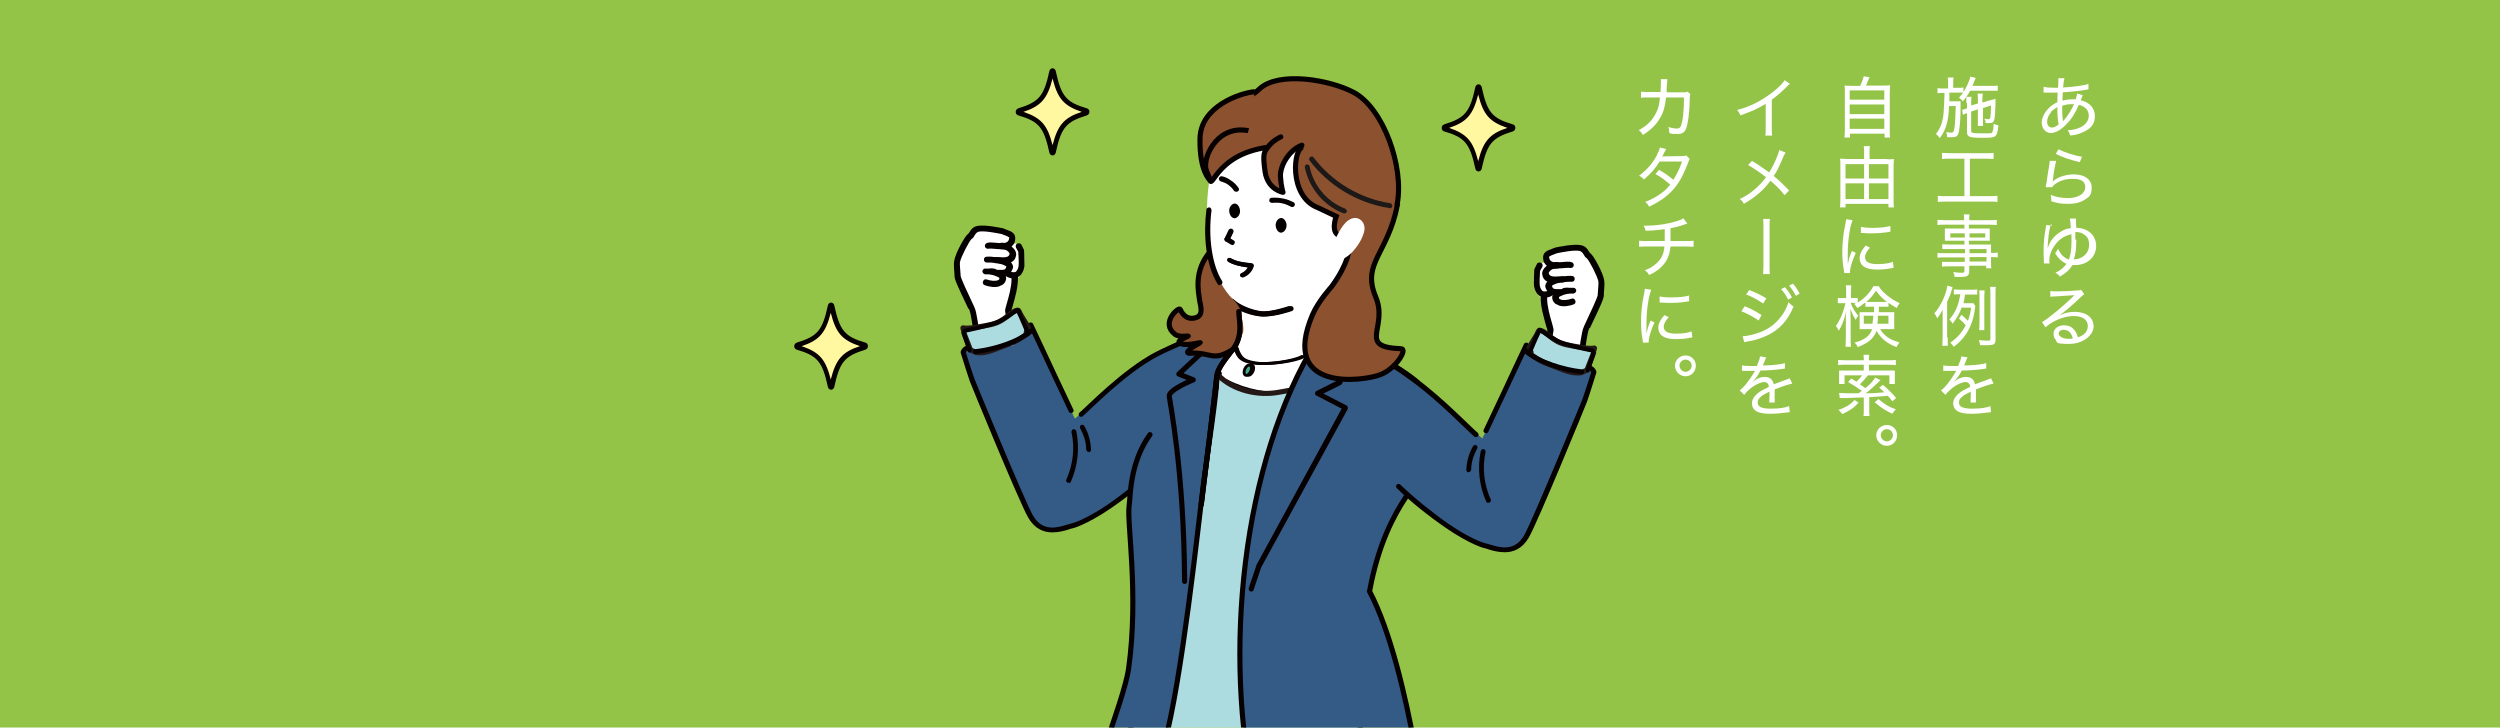 <?xml version="1.0" encoding="UTF-8"?>
<svg xmlns="http://www.w3.org/2000/svg" xmlns:xlink="http://www.w3.org/1999/xlink" id="_レイヤー_1" data-name="レイヤー_1" version="1.1" viewBox="0 0 780 227">
  <defs>
    <style>
      .st0 {
        fill: #a39c97;
      }

      .st0, .st1, .st2, .st3, .st4, .st5, .st6, .st7, .st8, .st9, .st10, .st11 {
        stroke-linecap: round;
      }

      .st0, .st1, .st2, .st3, .st4, .st6, .st7, .st8, .st12, .st13, .st14, .st9, .st10, .st11 {
        stroke: #060001;
      }

      .st0, .st1, .st2, .st3, .st4, .st6, .st7, .st8, .st9, .st10, .st11 {
        stroke-linejoin: round;
      }

      .st0, .st5, .st8, .st13, .st10 {
        stroke-width: 1.6px;
      }

      .st1 {
        stroke-width: 1.5px;
      }

      .st1, .st15, .st13, .st10 {
        fill: #345a86;
      }

      .st16 {
        fill: #040000;
      }

      .st2 {
        stroke-width: 1.6px;
      }

      .st2, .st17, .st6, .st7, .st8, .st12, .st9, .st11 {
        fill: none;
      }

      .st18 {
        fill: #fff;
      }

      .st3, .st19, .st14 {
        fill: #8c522f;
      }

      .st3, .st12, .st14 {
        stroke-width: 1.6px;
      }

      .st20 {
        fill: #94c447;
      }

      .st4 {
        fill: #43a990;
      }

      .st4, .st7 {
        stroke-width: .9px;
      }

      .st5 {
        fill: #addce0;
        stroke: #231815;
      }

      .st5, .st12, .st13, .st14 {
        stroke-miterlimit: 10;
      }

      .st6 {
        stroke-width: 1.5px;
      }

      .st21 {
        fill: #1d1918;
      }

      .st22 {
        fill: #fff8a0;
      }

      .st23 {
        fill: #060001;
      }

      .st9 {
        stroke-width: 1.5px;
      }

      .st24 {
        clip-path: url(#clippath);
      }

      .st11 {
        stroke-width: 1.3px;
      }
    </style>
    <clipPath id="clippath">
      <rect class="st20" width="780" height="227"></rect>
    </clipPath>
  </defs>
  <g>
    <rect class="st20" width="780" height="227"></rect>
    <g class="st24">
      <g>
        <path class="st18" d="M410.2,110.6c-.4-2.4.9-12.5,1.1-15.7h0c5.7-5.5,15.3-17.2,15.7-30.2.3-20.9-6.3-26.3-20.5-31.3-9.7-2.4-18.5,2.9-22.8,7.3-7.2,7.6-7.1,24.1-7.1,24.1.4,13.4.6,23.7,10.6,31.4l.3,8-12.1,14.1s1.8,7.3,3.5,9.3c1.7,2,9.3,5.8,15.4,6.1,6,.3,20.4-14.2,19.7-16.3-.6-2.1-3.5-4.5-3.9-6.8Z"></path>
        <path class="st23" d="M367.3,131.1c0,0-.2,0-.3,0-.4-.2-.6-.7-.4-1.1.2-.4,4.3-9.6,7.4-12.1,5.3-4,8.2-7.1,10-10.7.2-.4.7-.6,1.1-.4.4.2.6.7.4,1.1-1.9,3.9-4.9,7.1-10.4,11.3-2.3,1.8-5.7,8.9-6.9,11.5-.1.3-.5.5-.8.5Z"></path>
        <path class="st17" d="M410.2,109.3c-.4,0-.7-.4-.7-.8l.4-13.4c0-.2.1-.4.3-.6l3.3-2.7c.3-.3.8-.2,1.1.1.3.3.2.8-.1,1.1l-3,2.4-.4,13c0,.4-.4.8-.8.8,0,0,0,0,0,0Z"></path>
        <path class="st23" d="M396.1,123.8c-4.9-.4-9.7-1.7-14-4-.4-.2-.5-.7-.3-1.1.2-.4.7-.5,1.1-.3,6,3.1,12.9,4.4,19.6,3.8.4,0,.8.3.9.7,0,.4-.3.8-.7.9-2.1.2-4.3.2-6.5,0Z"></path>
        <line class="st0" x1="380.1" y1="121.3" x2="380.4" y2="116.5"></line>
        <path class="st0" d="M379,114.9"></path>
        <path class="st7" d="M385.6,107.8c1.3,3.1,1.4,4.6,5.8,5.4,4.4.8,13.3-.6,15.5-2"></path>
        <ellipse class="st4" cx="389.9" cy="115.4" rx="1.7" ry="1" transform="translate(124.9 423.8) rotate(-65.8)"></ellipse>
        <path class="st8" d="M384.4,94c1.7,1.7,5.7,3.5,9.2,3.9,3.5.4,9.2-1.6,9.2-1.6"></path>
        <g>
          <g>
            <g>
              <path class="st15" d="M384,109.8c.6,1.4-4.2,4.6-4.2,6.7s4.7,2.3,4.2,3.5c-1.2,2.6-2.6,3.1-4.6,5.2-11,11.8-19.9,23.6-33.1,32.7-2.8,1.9-8.7,5.5-12,6.2s-9.3-2.5-11.6-4.9c-2.7-2.8-2.7-7.4-1.1-10.9,1.6-3.5,7.2-12,10.1-14.5,12.4-10.4,18.9-18.8,32.1-25.4,4.4-2.2,19.8-10.2,23.2-6.6,1.1,1.2-3.4,6.9-2.9,7.9Z"></path>
              <path class="st15" d="M335.5,130.9l-13.8-29.1c-1.3-.6-3.3-.8-7.8,2-4.1,2.6-12.3,3.7-13.3,6.4,0,0,2.7,8.4,2.7,8.4,0,0,1.7,5.9,2.1,6.9.4,1,5.3,10.5,6.9,15.4,1.9,5.8,5.2,13.8,8.5,18.9,5.1,8,9.1,4.6,12.6,4.2,1.9-.2,4.6-2.1,7-4,2-1.6,3.6-4.3,5.1-7.3l-10-21.9Z"></path>
              <g>
                <path class="st16" d="M315,98.9c-1.7.3-3,.7-4.3,1-2,.6-4.6,1.4-6.4,2.7,1.7.8,3.1,1.4,5,1.1,1.6-.3,3.3-1,5.2-2.4.2-.2.4-.3.7-.5,1-.7,1.9-1.3,2.6-2.1-1.2,0-2.4,0-2.7.1ZM303.6,103.4h0s0,0,0,0Z"></path>
                <g>
                  <path class="st18" d="M313.6,76.5l2.4-.5c1.2-.2,2.4.4,2.9,1.5h0c1.8,4.1.3,8.8-3.4,11.2l-1.9,1.2v-13.3Z"></path>
                  <path class="st18" d="M303.7,98.4c-2.8-2.8-5.4-12.6-5.1-13.4,0,0,0-2.4.2-3.2.3-1.7,3.1-7.2,3.9-7.8.9-.6,1-2,2.6-2.4,2.1-.5,7.1-.2,7.1-.2,1.6.4,2.5.1,3.5,2,.1.3.3,1.1-.1,1.3l.3,9.5.5,2.9c0,3.2-1.2,6.6-2.1,10l1.7,10.6-10.7,1.8s-.6-9.8-1.7-11Z"></path>
                  <path class="st16" d="M312.3,89c0,0,.1,0,.2,0,.7-.3,1.1-.9,1.3-1.5.2-.6.1-1.1,0-1.5.8-.2,1.7-.8,2.2-2.3.2-.5,0-1-.3-1.5,0-.1-.2-.2-.3-.3.8-.4,1.4-1,1.6-2.2.2-.9-.3-1.9-1.4-2.8.6-.5,1-1.1,1.1-1.9.4-2.2-1.1-2.8-2.8-3.4l-.5-.2c-.5-.2-1,0-1.2.5-.2.5,0,1,.5,1.2l.5.2c1.8.7,1.8.7,1.6,1.3-.1.7-.7,1.1-1.4,1.2-.6-.1-1.2-.1-1.7.1-.4.2-.6.6-.5,1,0,.4.4.7.8.8.4,0,.8,0,1.2,0,.3.1.6.3,1,.5.7.5.8.9.8,1-.2,1.1-1.3,1.2-3.6,1,0,0-.1,0-.2,0-.3,0-.5,0-.7,0-.5,0-.9.4-.9.9,0,.5.4.9.9,1,.2,0,.4,0,.7,0,1.1.2,2.5.7,2.8,1.1-.3,1-.7,1-1.7,1h-.2c-.4,0-.7,0-1,0-.5-.2-1.1-.3-1.6-.4h-.2s0,0,0,0c-.5-.1-1,.2-1.1.7-.1.5.2,1,.7,1.1h0c.2,0,.5.1.7.2.3,0,.7.2,1,.3.5.2,1,.4,1.2.6,0,0,0,.1,0,.3,0,.1-.1.3-.4.4-.8.4-2.4.2-3.5-.2-.5-.2-1,0-1.2.6-.2.5,0,1,.6,1.2,1.1.4,3.3.9,4.8.2Z"></path>
                  <path class="st16" d="M317.5,86.5c1.3-.6,1.9-2.1,2.1-3.3.1-1,0-4.2-.1-5.1,0-.1,0-.2-.1-.3l-.7-1.4c-.2-.5-.8-.6-1.3-.4-.5.2-.6.8-.4,1.3l.7,1.2c.1,1.1.2,3.8.1,4.5-.1.8-.6,1.8-1.1,1.9-.6.1-1.2,0-1.8-.3-.4-.3-1-.1-1.3.3-.3.4-.1,1,.3,1.3.9.6,2.1.8,3.2.6.2,0,.3,0,.4-.1Z"></path>
                </g>
                <path class="st16" d="M313.6,96.7c0,.1,0,.3,0,.4l1.2,7.4c.6-.2,1.2-.3,1.8-.5l-1.1-7c.1-.4.3-.9.4-1.3.8-2.9,1.7-5.9,1.7-8.7,0,0,0-.1,0-.2v-.7c-.2-.5-.7-.8-1.2-.8-.5,0-.8.6-.8,1.1v.6c0,2.5-.8,5.4-1.6,8.1-.1.5-.3,1-.4,1.6Z"></path>
                <path class="st16" d="M302.3,96.4l.2.5c.4.8,1.1,5.5,1.6,9.7.6-.1,1.2-.3,1.8-.4-.5-3.6-1.2-9-1.8-10.1l-.2-.5c-2.2-4.7-4.1-8.7-4.2-9.6,0,0,0-.2,0-.3-.1-1.5-.3-3.4-.2-3.9.3-1.6,2.9-6.6,3.6-7.2.5-.3.8-.8,1-1.2.4-.6.6-.9,1.2-1.1,1.6-.4,5.6.4,7.1.7.5.1,1-.2,1.1-.7.1-.5-.2-1-.7-1.1-.6-.1-5.6-1.2-7.9-.7-1.4.3-2,1.2-2.4,1.9-.2.3-.3.5-.5.6-.9.6-3.9,5.9-4.3,8.4-.2.8,0,3.3.1,4.3-.2,1.2.9,3.4,4.3,10.6Z"></path>
                <path class="st16" d="M299.8,86.1s0,0,0,0c0,0,0,0,0,0Z"></path>
                <path class="st16" d="M303.2,106.5h0Z"></path>
                <path class="st16" d="M314.5,77.8c.3-.1.5-.4.6-.8,0-.5-.4-.9-.9-1-.9,0-1.9-.1-2.8-.2-1.5-.1-2.6-.3-3.4,0-.5.1-.8.6-.7,1.1.1.5.6.8,1.1.7.4-.1,1.6,0,2.7.1.9,0,1.9.2,2.9.2.1,0,.3,0,.4,0Z"></path>
                <path class="st16" d="M312.6,82.2c.3-.1.5-.4.6-.7,0-.5-.3-1-.8-1-.5,0-.9-.1-1.4-.2-1.2-.2-2.3-.3-3.2-.2-.5,0-.9.5-.8,1,0,.5.5.9,1,.8.6,0,1.7,0,2.7.2.5,0,1,.1,1.5.2.2,0,.3,0,.5,0Z"></path>
                <path class="st16" d="M310.5,85.6c.3-.1.5-.4.6-.8,0-.5-.4-.9-.9-1h-2.7c-.5-.1-.9.3-1,.8,0,.5.4.9.9,1h2.7c.1.1.3,0,.4,0Z"></path>
              </g>
              <path class="st23" d="M300.5,110.5c0,0-.2,0-.3,0-.4-.2-.6-.6-.4-1,.3-.8,1-1.4,1.8-1.7.4-.1.8.1,1,.5.1.4-.1.8-.5,1-.4.1-.7.4-.8.7-.1.3-.4.5-.7.5Z"></path>
              <path class="st23" d="M334.2,128.9c-.3,0-.6-.2-.7-.4-1.9-4-3.9-8.2-5.8-12.3-2-4.4-4.2-8.9-6.2-13.2-.9,1.4-2.2,2.7-4.9,4.1-3.1,1.5-6.7,2.6-10.6,3.2-.4,0-.8-.2-.9-.6,0-.4.2-.8.6-.9,3.8-.6,7.2-1.6,10.2-3.1,3.4-1.7,4.2-3.2,5-4.7.1-.3.4-.4.7-.4.3,0,.6.2.7.4,2.2,4.7,4.6,9.7,6.8,14.5,1.9,4.1,3.9,8.3,5.8,12.3.2.4,0,.8-.4,1-.1,0-.2,0-.3,0Z"></path>
              <path class="st23" d="M328.3,166.1c-2.6,0-5.4-1-7.5-4.6-3-5.3-17.6-40.9-18.2-42.5,0,0-1.4-4.1-2.8-8.7-.1-.4.1-.8.5-1,.4-.1.8.1,1,.5,1.4,4.6,2.8,8.6,2.8,8.6.1.3,15.2,37,18.1,42.3,3,5.4,7.8,3.9,10.7,3,.4-.1.8-.2,1.1-.3,3.2-.7,8.9-4.1,11.8-6.1,5.3-3.7,11.2-8.5,15.1-12.3.3-.3.8-.3,1.1,0,.3.3.3.8,0,1.1-3.9,3.9-9.9,8.7-15.3,12.4-2.1,1.5-8.5,5.5-12.3,6.4-.3,0-.6.2-1,.3-1.2.4-3.1.9-5,.9Z"></path>
            </g>
            <g>
              <path class="st5" d="M302.8,109.2l-2.1-5.4c.1-.8-.6-1.7-.1-1.5,1.1.4,5.4-.4,8.4-1,2.8-.6,4-1.6,6.3-3.4.9-.7,2.4-1.7,2.7-.7.5,1.4,2.6,4.2,2.9,5.1.2.7-1.1.8-.6,2-3.6,2.5-4.4,2.6-8.1,4-2.9,1.2-5.2,2-7.6,1.7l-1.7-.8Z"></path>
              <path class="st11" d="M320.4,103.2l-2.8-6.5-1.4.8s-3,2.4-6,3.4-8.6,2.2-8.8,2.2c-.8,0-.6,1.3-.4,1.8s1.5,4.4,1.5,4.4"></path>
            </g>
            <path class="st9" d="M321.8,103.2c-3.9,3.5-11.9,5.9-17.5,6.5"></path>
          </g>
          <path class="st6" d="M337.3,129.3c2.3-1.9,13.3-13.4,23.6-18.8,4.7-2.4,14.4-6.5,15.7-6.6"></path>
        </g>
        <path class="st23" d="M333.4,150.6c-.1,0-.2,0-.3,0-.4-.2-.6-.6-.4-1,2.1-4.6,2.7-9.9,1.6-14.8,0-.4.2-.8.6-.9.4,0,.8.2.9.6,1.1,5.3.5,10.9-1.7,15.8-.1.3-.4.4-.7.4Z"></path>
        <path class="st23" d="M339.7,141c-.4,0-.7-.3-.8-.7,0-2.4-.8-4.7-1.9-6.7-.2-.4,0-.8.3-1,.4-.2.8,0,1,.3,1.3,2.2,2,4.8,2.1,7.4,0,.4-.3.8-.7.8,0,0,0,0,0,0Z"></path>
        <g>
          <path class="st23" d="M389.7,431.1l-3.9,1.6c.3,1.1-1.6,9.4-3.8,12.5-4.3,6.1-16.1,9-14.8,3-5,8.6-10.4,15.4-4.4,18.7,11.9,4.3,23.1-8.5,24.7-18.5l5.9-15.6-3.8-1.7Z"></path>
          <path class="st18" d="M382,445.1c2.2-3.1,4.1-11.4,3.8-12.5l-12.6.4c-.7,5.4-3.3,10.5-6,15.1-1.3,5.9,10.5,3.1,14.8-3Z"></path>
          <path class="st23" d="M371.3,454.7s0,0,0,0c-2.8-.2-4.5-1.6-4.7-3.8-.1-1,.1-2,.7-2.9.9-1.6,1.7-3,2.4-4.4.2-.4.7-.5,1.1-.3.4.2.5.7.3,1.1-.7,1.4-1.5,2.8-2.4,4.4-.3.5-.6,1.2-.5,2,.1,1.4,1.2,2.2,3.2,2.3.4,0,.8.4.7.9,0,.4-.4.7-.8.7Z"></path>
        </g>
        <path class="st23" d="M394.7,458.5c.1,5.8-.9,27.7,8.8,28.8,16.2,1.6,12.4-34.4,8.8-43.7-2-4.5-1.4-3.4-6.7-2.5-5.4.8-7.2,1.5-8.6,5.7-1.4,4.2-2.3,11.7-2.3,11.7Z"></path>
        <path class="st18" d="M397.1,449.9c-1.2,2.3-1.6,14,.5,16.2,3.9,4,11.8,2.3,14.5-4.9,1.5-4,.4-8.8-2-13.8-2.4-5-11.9.2-13.1,2.5Z"></path>
        <path class="st1" d="M438.1,261.1c-.7,5.5-9.1,29.2-9.1,29.2,0,0-6.2,52.1-6.2,57.1s-5.9,89.3-7,97c-1.1,7.8-3.5,14.6-10.7,16.3-7.2,1.7-12.4-2.9-13.9-6.4-1.3-3-2.6-15-2.6-15-1.2,1.2-2.8,2.5-5,3.6-6.9,3.2-16.2.7-17.9,0-1.2-46.2-6.8-86-10.2-111.6-3.3-25.5-10.6-78.1-5-83.1,5.5-5,54.3-12.4,59.3-11.3,5,1.1,29.9,11.6,28.3,24.4Z"></path>
        <path class="st5" d="M379.7,116.7c5.1,5.4,13.2,6.8,19.2,5.7s19.2-3.4,19.2-3.4l2.3,18.6c2,124.1,9.9,109.8,9.9,112,0,1-8,4.6-9.2,5.2-3.6,1.8-7.4,3.5-11.2,4.8-7.3,2.6-15,4.2-22.7,4.4-14.4.4-28.5-4.4-39.2-14l18.9-90.8,7.4-33.4,5.4-9.1Z"></path>
        <path class="st13" d="M444.7,143.9c-1.7-4.4.7-22.1-2.9-25-8.7-7.2-25.3-14.1-25.3-14.1l-3.6-6-2.6-.3.6,7.7c-23.7,38.2-29.3,98.7-19.4,142.3,2.5,11,5.9,19.7,13.5,22.6,26.8,5.7,39.6-5.9,41-7.1,0,0-5.7-54.7-18.7-79.5,5.4-29.4,19.3-36,17.5-40.5Z"></path>
        <path class="st0" d="M338.1,144.5"></path>
        <g>
          <g>
            <g>
              <g>
                <path class="st15" d="M462.3,137.2l13.8-29.1c1.3-.6,3.3-.8,7.8,2,4.1,2.6,12.3,3.7,13.3,6.4,0,0-2.7,8.4-2.7,8.4,0,0-1.7,5.9-2.1,6.9-.4,1-5.3,10.5-6.9,15.4-1.9,5.8-5.2,13.8-8.5,18.9-5.1,8-9.1,4.6-12.6,4.2-1.9-.2-4.6-2.1-7-4-2-1.6-3.6-4.3-5.1-7.3l10-21.9Z"></path>
                <path class="st15" d="M421.6,123.2c-1.1,2.6-6.8,3.7-6.8,3.7,0,0,5.6,6.5,7.5,8.6,11,11.8,16,19.4,29.3,28.6,2.8,1.9,8.7,5.5,12,6.2s9.3-2.5,11.6-4.9c2.7-2.8,2.7-7.4,1.1-10.9-1.6-3.5-7.2-12-10.1-14.5-12.4-10.4-18.9-18.8-32.1-25.4-4.4-2.2-6.8-.6-10.5-2.7-.3-.1-1.8-1.2-5-2.4-.4,3,3.3,13,3,13.7Z"></path>
                <g>
                  <path class="st16" d="M480.1,105c.7.8,1.7,1.4,2.6,2.1.2.2.4.3.7.5,1.9,1.3,3.6,2.1,5.2,2.4,1.8.3,3.2-.2,5-1.1-1.9-1.4-4.5-2.1-6.4-2.7-1.3-.4-2.6-.7-4.3-1-.2,0-1.5-.1-2.7-.1ZM494.2,109.6h0s0,0,0,0Z"></path>
                  <g>
                    <path class="st18" d="M484.6,82.5l-2.4-.5c-1.2-.2-2.4.4-2.9,1.5h0c-1.8,4.1-.3,8.8,3.4,11.2l1.9,1.2v-13.3Z"></path>
                    <path class="st18" d="M494.5,104.4c2.8-2.8,5.4-12.6,5.1-13.4,0,0,0-2.4-.2-3.2-.3-1.7-3.1-7.2-3.9-7.8-.9-.6-1-2-2.6-2.4-2.1-.5-7.1-.2-7.1-.2-1.6.4-2.5.1-3.5,2-.1.3-.3,1.1.1,1.3l-.3,9.5-.5,2.9c0,3.2,1.2,6.6,2.1,10l-1.7,10.6,10.7,1.8s.6-9.8,1.7-11Z"></path>
                    <path class="st16" d="M485.9,95c0,0-.1,0-.2,0-.7-.3-1.1-.9-1.3-1.5-.2-.6-.1-1.1,0-1.5-.8-.2-1.7-.8-2.2-2.3-.2-.5,0-1,.3-1.5,0-.1.2-.2.3-.3-.8-.4-1.4-1-1.6-2.2-.2-.9.3-1.9,1.4-2.8-.6-.5-1-1.1-1.1-1.9-.4-2.2,1.1-2.8,2.8-3.4l.5-.2c.5-.2,1,0,1.2.5.2.5,0,1-.5,1.2l-.5.2c-1.8.7-1.8.7-1.6,1.3.1.7.7,1.1,1.4,1.2.6-.1,1.2-.1,1.7.1.4.2.6.6.5,1,0,.4-.4.7-.8.8-.4,0-.8,0-1.2,0-.3.1-.6.3-1,.5-.7.5-.8.9-.8,1,.2,1.1,1.3,1.2,3.6,1,0,0,.1,0,.2,0,.3,0,.5,0,.7,0,.5,0,.9.4.9.9,0,.5-.4.9-.9,1-.2,0-.4,0-.7,0-1.1.2-2.5.7-2.8,1.1.3,1,.7,1,1.7,1h.2c.4,0,.7,0,1,0,.5-.2,1.1-.3,1.6-.4h.2s0,0,0,0c.5-.1,1,.2,1.1.7.1.5-.2,1-.7,1.1h0c-.2,0-.5.1-.7.2-.3,0-.7.2-1,.3-.5.2-1,.4-1.2.6,0,0,0,.1,0,.3,0,.1.1.3.4.4.8.4,2.4.2,3.5-.2.5-.2,1,0,1.2.6.2.5,0,1-.6,1.2-1.1.4-3.3.9-4.8.2Z"></path>
                    <path class="st16" d="M480.7,92.5c-1.3-.6-1.9-2.1-2.1-3.3-.1-1,0-4.2.1-5.1,0-.1,0-.2.1-.3l.7-1.4c.2-.5.8-.6,1.3-.4.5.2.6.8.4,1.3l-.7,1.2c-.1,1.1-.2,3.8-.1,4.5.1.8.6,1.8,1.1,1.9.6.1,1.2,0,1.8-.3.4-.3,1-.1,1.3.3.3.4.1,1-.3,1.3-.9.6-2.1.8-3.2.6-.2,0-.3,0-.4-.1Z"></path>
                  </g>
                  <path class="st16" d="M484.7,102.7c0,.1,0,.3,0,.4l-1.2,7.4c-.6-.2-1.2-.3-1.8-.5l1.1-7c-.1-.4-.3-.9-.4-1.3-.8-2.9-1.7-5.9-1.7-8.7,0,0,0-.1,0-.2v-.7c.2-.5.7-.8,1.2-.8.5,0,.8.6.8,1.1v.6c0,2.5.8,5.4,1.6,8.1.1.5.3,1,.4,1.6Z"></path>
                  <path class="st16" d="M495.9,102.4l-.2.5c-.4.8-1.1,5.5-1.6,9.7-.6-.1-1.2-.3-1.8-.4.5-3.6,1.2-9,1.8-10.1l.2-.5c2.2-4.7,4.1-8.7,4.2-9.6,0,0,0-.2,0-.3.1-1.5.3-3.4.2-3.9-.3-1.6-2.9-6.6-3.6-7.2-.5-.3-.8-.8-1-1.2-.4-.6-.6-.9-1.2-1.1-1.6-.4-5.6.4-7.1.7-.5.1-1-.2-1.1-.7-.1-.5.2-1,.7-1.1.6-.1,5.6-1.2,7.9-.7,1.4.3,2,1.2,2.4,1.9.2.3.3.5.5.6.9.6,3.9,5.9,4.3,8.4.2.8,0,3.3-.1,4.3.2,1.2-.9,3.4-4.3,10.6Z"></path>
                  <path class="st16" d="M498.4,92.1s0,0,0,0c0,0,0,0,0,0Z"></path>
                  <path class="st16" d="M494.6,112.8h0Z"></path>
                  <path class="st16" d="M483.8,83.8c-.3-.1-.5-.4-.6-.8,0-.5.4-.9.9-1,.9,0,1.9-.1,2.8-.2,1.5-.1,2.6-.3,3.4,0,.5.1.8.6.7,1.1-.1.5-.6.8-1.1.7-.4-.1-1.6,0-2.7.1-.9,0-1.9.2-2.9.2-.1,0-.3,0-.4,0Z"></path>
                  <path class="st16" d="M485.7,88.2c-.3-.1-.5-.4-.6-.7,0-.5.3-1,.8-1,.5,0,.9-.1,1.4-.2,1.2-.2,2.3-.3,3.2-.2.5,0,.9.5.8,1,0,.5-.5.9-1,.8-.6,0-1.7,0-2.7.2-.5,0-1,.1-1.5.2-.2,0-.3,0-.5,0Z"></path>
                  <path class="st16" d="M487.8,91.6c-.3-.1-.5-.4-.6-.8,0-.5.4-.9.9-1h2.7c.5-.1.9.3,1,.8,0,.5-.4.9-.9,1h-2.7c-.1.1-.3,0-.4,0Z"></path>
                </g>
                <path class="st23" d="M497.3,116.7c0,0,.2,0,.3,0,.4-.2.6-.6.4-1-.3-.8-1-1.4-1.8-1.7-.4-.1-.8.1-1,.5-.1.4.1.8.5,1,.4.1.7.4.8.7.1.3.4.5.7.5Z"></path>
                <path class="st23" d="M463.6,135.2c.3,0,.6-.2.7-.4,1.9-4,3.9-8.2,5.8-12.3,2-4.4,4.2-8.9,6.2-13.2.9,1.4,2.2,2.7,4.9,4.1,3.1,1.5,6.7,2.6,10.6,3.2.4,0,.8-.2.9-.6,0-.4-.2-.8-.6-.9-3.8-.6-7.2-1.6-10.2-3.1-3.4-1.7-4.2-3.2-5-4.7-.1-.3-.4-.4-.7-.4-.3,0-.6.2-.7.4-2.2,4.7-4.6,9.7-6.8,14.5-1.9,4.1-3.9,8.3-5.8,12.3-.2.4,0,.8.4,1,.1,0,.2,0,.3,0Z"></path>
                <path class="st23" d="M469.5,172.3c2.6,0,5.4-1,7.5-4.6,3-5.3,17.6-40.9,18.2-42.5,0,0,1.4-4.1,2.8-8.7.1-.4-.1-.8-.5-1-.4-.1-.8.1-1,.5-1.4,4.6-2.8,8.6-2.8,8.6-.1.3-15.2,37-18.1,42.3-3,5.4-7.8,3.9-10.7,3-.4-.1-.8-.2-1.1-.3-3.2-.7-8.9-4.1-11.8-6.1-5.3-3.7-11.2-8.5-15.1-12.3-.3-.3-.8-.3-1.1,0-.3.3-.3.8,0,1.1,3.9,3.9,9.9,8.7,15.3,12.4,2.1,1.5,8.5,5.5,12.3,6.4.3,0,.6.2,1,.3,1.2.4,3.1.9,5,.9Z"></path>
              </g>
              <g>
                <path class="st5" d="M495.1,115.5l2.1-5.4c-.1-.8.6-1.7.1-1.5-1.1.4-5.4-.4-8.4-1-2.8-.6-4-1.6-6.3-3.4-.9-.7-2.4-1.7-2.7-.7-.5,1.4-2.6,4.2-2.9,5.1-.2.7,1.1.8.6,2,3.6,2.5,4.4,2.6,8.1,4,2.9,1.2,5.2,2,7.6,1.7l1.7-.8Z"></path>
                <path class="st11" d="M477.5,109.4l2.8-6.5,1.4.8s3,2.4,6,3.4c3.1,1,8.6,2.2,8.8,2.2.8,0,.6,1.3.4,1.8s-1.5,4.4-1.5,4.4"></path>
              </g>
              <path class="st9" d="M476,109.5c3.9,3.5,11.9,5.9,17.5,6.5"></path>
            </g>
            <path class="st2" d="M460.5,135.6c-2.3-1.9-10.8-10.9-19.6-17.3-4.3-3.1-5.1-3.7-9-5.8"></path>
          </g>
          <path class="st23" d="M464.4,156.8c.1,0,.2,0,.3,0,.4-.2.6-.6.4-1-2.1-4.6-2.7-9.9-1.6-14.8,0-.4-.2-.8-.6-.9-.4,0-.8.2-.9.6-1.1,5.3-.5,10.9,1.7,15.8.1.3.4.4.7.4Z"></path>
          <path class="st23" d="M458.2,147.3c.4,0,.7-.3.8-.7,0-2.4.8-4.7,1.9-6.7.2-.4,0-.8-.3-1-.4-.2-.8,0-1,.3-1.3,2.2-2,4.8-2.1,7.4,0,.4.3.8.7.8,0,0,0,0,0,0Z"></path>
          <path class="st0" d="M459.7,150.7"></path>
        </g>
        <path class="st10" d="M379.7,116.7c0,6.2-2.9,24-4.2,34-1.6,12.8-6.8,62.1-12.3,81.6-3,10.7-5.2,18.3-9.8,26-2.2,3.7-6.2,5-8.8,3.1-2.3-1.7-7.8-7-7.8-7,0,0,14-36.3,15.3-45.6,3.3-23.6-.6-45.7.2-51.1.4-2.6.1-13.3,6.5-22.1"></path>
        <path class="st23" d="M388.5,438.3c-.4,0-.8-.4-.8-.8,0-.6-.8-63.3-2.5-76.8-1.7-13.5-.7-71.3-.6-75.4l-3.2-8.6c-.2-.4,0-.9.5-1,.4-.2.9,0,1,.5l3.2,8.8c0,0,0,.2,0,.3,0,.6-1.2,61.8.6,75.4,1.7,13.6,2.5,76.4,2.5,77,0,.4-.3.8-.8.8h0Z"></path>
        <path class="st23" d="M390.4,184.5c0,0-.2,0-.3,0-.4-.1-.6-.6-.5-1l2.4-7.1s0,0,0-.1l26.6-48.8-7.9-4.1c-.3-.1-.4-.4-.4-.7,0-.3.2-.6.4-.7l6.6-3.3-.5-9.3c0-.4.3-.8.8-.8.4,0,.8.3.8.8l.5,9.8c0,.3-.2.6-.4.8l-5.6,2.8,7.2,3.7c.2,0,.3.3.4.5,0,.2,0,.4,0,.6l-27,49.4-2.4,7.1c-.1.3-.4.5-.8.5Z"></path>
        <line class="st0" x1="379.4" y1="121.3" x2="379.7" y2="116.5"></line>
        <path class="st0" d="M378.4,114.9"></path>
        <path class="st15" d="M368.1,175.7c-.2-4.9-3.1-50.1-3.3-52.1s7.5-5.1,7.5-5.1l-4.5-1.8s10.5-9.6,13.7-11.9c2.4-1.7,5.5-3,5.5-3,0,0,1.2,3.6-3.8,8.9s-4.2,11.5-4.4,13.4-6.7,39-6.7,40.9-2.4,12.8-2.4,12.8l-1.5-2.2Z"></path>
        <path class="st8" d="M369.6,181.4c-.2-34.6-4.6-55.8-4.8-57.8s7.5-5.1,7.5-5.1l-4.5-1.8s10.3-9.8,13.5-12.1c3.6-2.6,5.6-2.9,5.6-2.9"></path>
        <path class="st8" d="M386.5,97.2c0,2.6,1.5,7.4-1.8,11.7-3.3,4.3-4.9,6.3-5.1,8.8-.2,2.6-4.8,39.7-4.8,39.7"></path>
        <path class="st8" d="M383.8,94c1.7,1.7,5.7,3.5,9.2,3.9s9.2-1.6,9.2-1.6"></path>
        <g>
          <path class="st7" d="M384.9,107.8c1.3,3.1,1.4,4.6,5.8,5.4,4.4.8,13.3-.6,15.5-2"></path>
          <ellipse class="st4" cx="389.2" cy="115.4" rx="1.7" ry="1" transform="translate(124.5 423.2) rotate(-65.8)"></ellipse>
        </g>
        <g>
          <path class="st23" d="M382.8,75.4c0,0-.2,0-.3,0-.4-.2-.6-.7-.4-1.1l1.2-2.5c.2-.4.7-.6,1.1-.4.4.2.6.7.4,1.1l-1.2,2.5c-.1.3-.5.5-.8.5Z"></path>
          <path class="st23" d="M384.4,76.4c-.1,0-.3,0-.4-.1l-1.6-1c-.4-.2-.5-.7-.2-1.1.2-.4.7-.5,1.1-.2l1.6,1c.4.2.5.7.2,1.1-.2.3-.5.4-.7.4Z"></path>
        </g>
        <path class="st23" d="M383.1,90.6h0Z"></path>
        <path class="st23" d="M385.6,59.8c-.2,0-.5-.1-.6-.3-.5-.8-1.2-1.4-2-2-.6-.4-1.4-.7-2.1-.9-.4-.1-.7-.6-.6-1,.1-.4.6-.7,1-.6.9.2,1.8.6,2.6,1.2,1,.6,1.8,1.4,2.5,2.4.3.4.2.9-.2,1.1-.2.1-.4.2-.5.1Z"></path>
        <path class="st23" d="M403.1,64.6c-.1,0-.2,0-.3-.1-.8-.4-1.6-.8-2.5-1-1.1-.3-2.2-.3-3.4-.2-.4,0-.9-.3-.9-.7,0-.5.3-.9.7-.9,1.3-.1,2.6,0,3.9.3,1,.2,2,.6,3,1.1.4.2.5.7.3,1.1-.2.3-.5.4-.8.4Z"></path>
        <path class="st19" d="M386.2,108.3c-.7.4-1.3.6-1.7.8-6.1,3.9-8.1-.1-12.6.9-2.7.7.8-2.3,2.3-2.9,1.5-.7-3.3.9-5.5.2-2.3-.7.6-1.7,1.8-2.3,1.2-.5-2.4.5-3.9-.7-4.7-3.6,1-8.7,1.4-7.9s1.1,2.7,4.2,2.7,2.2-4.1,1.9-6-1.9-8.7,3.4-14.7c0,0,.2,2.2,1.1,4.8.9,2.6,3.1,7.4,6.2,10.3,2.8,2.7,2.5,5,2.5,5,0,0,1.1,4.4.4,5.6-.6,1.2-1.4,4-1.4,4Z"></path>
        <path class="st12" d="M386.2,108.3c-.7.4-1.3.6-1.7.8-6.1,3.9-6.8.7-13,1.1-2.8.2,1.2-2.4,2.7-3.1,1.5-.7-3.3.9-5.5.2-2.3-.7.6-1.7,1.8-2.3,1.2-.5-2.4.5-3.9-.7-4.7-3.6,1.2-8.6,1.6-7.8s1.6,3.4,4.6,2.7c3.1-.7,1.6-4.1,1.4-6s-1.9-8.7,3.4-14.7"></path>
        <path class="st23" d="M380.5,89c-.2,0-.5-.1-.6-.4-4-6.3-4.4-16.1-3.5-23.2,0-.4.5-.7.9-.7.4,0,.7.5.7.9-1.1,8.5.2,17.2,3.3,22.1.2.4.1.9-.3,1.1-.2,0-.3.1-.5.1Z"></path>
        <path class="st14" d="M435.9,63.8c2.3-11.8-4.4-30.2-13.6-35-7.6-4-23.3-6.6-29.3-1.1-2.1,2-2.7,1.9-6.6,4.1-18,10.4-9.8,20.7-8.9,24.3s2.8-12.9,29.2-10.2c-3.2-.3-4.8,15.4,4.5,18.9,0,0,5.7,2.7,5.7,2.7,0,0-2.2,5.8,1.8,6.2.5.8.7,5,1.6,4.2,1.3-1.1.2,4.8-4.9,11.6,0,0-4.1,4.5-5.9,8.7-10.4,24.4,16.1,20.8,21.4,18.6,4.7-1.9,8.4-8,6.2-8-13.9-.5-3.8-6.6-7.9-16.2-4.4-10.6,3.8-13.3,6.8-28.7Z"></path>
        <path class="st18" d="M425.7,70.8c-.2-1.7-1.5-2.8-2.9-2.8-1.4,0-2.7,1-3.7,2.3-1,1.3-1.8,2.9-2.5,4.4,0,0-3.4,6.5.3,6.5,4.6,0,7.8-6.5,7.8-6.5.6-1.3,1.2-2.7,1-4Z"></path>
        <path class="st21" d="M433.4,64.9s0,0,0,0c-9.8-1.5-18.8-6.9-24.8-14.8-.3-.4-.2-.9.2-1.1.4-.3.9-.2,1.1.2,5.7,7.5,14.3,12.7,23.8,14.2.4,0,.7.5.7.9,0,.4-.4.7-.9.7Z"></path>
        <path class="st21" d="M419.5,66.6c0,0-.1,0-.2,0-6.2-2.3-10.9-7.9-12.2-14.4,0-.4.2-.9.6-.9.4,0,.9.2.9.6,1.1,5.9,5.5,11.1,11.1,13.2.4.2.6.6.5,1-.1.3-.5.5-.8.5Z"></path>
        <path class="st14" d="M391.5,28.6c-4.5.4-16.9,4.5-17.1,14.6-.2,10.1,3,12.9,3,12.9,0,0-3.4-4.4,1-10.8,4.5-6.4,11.1-4.5,11.1-4.5"></path>
        <path class="st3" d="M406.2,45.3c-4.1,1.5-6.9,6.6-6.7,9.8s.8,4.9.8,4.9c0,0-4.8-.8-5.6-6.5s-.3-6,.9-7.6c1.5-2.1,4-3.2,4-3.2"></path>
        <path class="st23" d="M387.6,86.5c-.3,0-.6-.1-.7-.4-.1-.3,0-.7.4-.9,1.2-.5,1.7-1.3,2-1.8-2.7-.4-4.3-.7-6.1-1.7-.3-.2-.5-.6-.3-.9.2-.3.6-.5.9-.3,1.8,1,3.4,1.3,6.5,1.6.2,0,.4.1.5.3s.2.3.1.5c0,0-.5,2.4-3.1,3.5,0,0-.1,0-.2,0Z"></path>
        <path class="st23" d="M387.9,86.6c-.3,0-.6-.1-.7-.4-.1-.3,0-.7.4-.9,1.2-.5,1.7-1.3,2-1.8-2.7-.4-4.3-.7-6.1-1.7-.3-.2-.5-.6-.3-.9.2-.3.6-.5.9-.3,1.8,1,3.4,1.3,6.5,1.6.2,0,.4.1.5.3s.2.3.1.5c0,0-.5,2.4-3.1,3.5,0,0-.1,0-.2,0Z"></path>
        <path class="st16" d="M383.5,65.6c0,1.3.7,2.4,1.6,2.5.9,0,1.7-.9,1.8-2.1,0-1.3-.7-2.4-1.6-2.5-.9,0-1.7.9-1.8,2.1Z"></path>
        <path class="st16" d="M398,70.1c0,1.3.7,2.4,1.6,2.5.9,0,1.7-.9,1.8-2.1s-.7-2.4-1.6-2.5c-.9,0-1.7.9-1.8,2.1Z"></path>
        <path class="st8" d="M386.5,97.2c0,2.6,1.5,7.4-1.8,11.7-3.3,4.3-4.9,6.3-5.1,8.8-.2,2.6-4.8,39.7-4.8,39.7"></path>
      </g>
    </g>
  </g>
  <g>
    <path class="st18" d="M637.7,27.1c.9.2,2,.3,3.9.3h.5q0-.5.1-1.5c0-.2,0-1,0-1.2s0-.2,0-.3h1.9c-.2.7-.3,1.4-.4,2.9,3.4-.2,6.3-.6,7.9-1.1v1.7c-.2,0-.3,0-.6.1-2.4.4-5.4.7-7.4.8-.1,1.6-.1,1.8-.1,2.6,1.1-.3,1.9-.4,2.9-.4s.6,0,1.2,0c.2-.6.4-1.2.5-1.8l1.7.5c0,0-.2.6-.6,1.6,2.8.6,4.4,2.5,4.4,4.9s-1.1,3.8-3.4,4.9c-1.2.6-2.4,1-4.3,1.2-.2-.7-.3-1-.8-1.7,1.3,0,2.1-.2,3.1-.5,2.3-.8,3.5-2.3,3.5-4s-1.1-2.9-3.1-3.4c-1.2,2.8-2.4,4.6-4.1,6.3-1.6,1.6-3.2,2.5-4.7,2.5s-2.8-1.4-2.8-3.3,1.8-5,4.9-6.3q0-1.5.1-3h-.7c-.2,0-1.2,0-2.9,0-.2,0-.3,0-.4,0,0,0-.2,0-.4,0v-1.7ZM639.9,35.1c-.8.9-1.2,1.9-1.2,2.9s.6,1.8,1.4,1.8,1.4-.3,2.2-1c-.3-1.5-.4-3-.4-5.4-1,.6-1.5,1-2.1,1.6ZM643.7,37.8q.1-.2.5-.6c1.3-1.6,2-2.8,2.9-4.7-.4,0-.5,0-.9,0-.9,0-1.9.2-2.8.5,0,2.5,0,2.8.2,4.3,0,.2,0,.4,0,.5h0c0,.1,0,.1,0,.1Z"></path>
    <path class="st18" d="M641.5,50.4c-.3.9-.7,3-1,5.8,0,.2,0,.3-.1.5h0c.3-.3.4-.4.7-.6,1.4-1,3.7-1.7,6-1.7,3.3,0,5.5,1.6,5.5,4.1s-.8,2.9-2,3.7c-1.3.9-3,1.4-5.3,1.4s-2.8-.1-5.3-.8v-.5c0-.5,0-.8-.2-1.5,1.7.7,3.6,1,5.4,1,3.2,0,5.4-1.4,5.4-3.4s-1.5-2.6-3.9-2.6-4.1.6-5.6,1.7c-.4.3-.5.5-.9.9h-1.9c0-.4,0-.6.2-1.3.2-1.6.5-3.5.9-5.8.1-.6.1-.8.1-1.1h1.9ZM642.3,46.6c1.5.8,5,2,7.3,2.3l-.7,1.7c-2.1-.5-2.9-.8-4.2-1.2q-1.5-.5-3.3-1.4l.9-1.5Z"></path>
    <path class="st18" d="M639.9,69.9c-.2.5-.3.9-.5,2-.2,1.3-.3,1.6-.5,4.4,0,0,0,.5,0,.6q0,.4,0,.6h0c.3-1.1.5-1.4.9-2.2.8-1.2,2-2.4,3.3-3.1,1-.6,1.8-.9,3-1-.1-1.8-.2-2.4-.3-3h1.9c0,.1,0,.2,0,.3s0,.2,0,.3c0,.3,0,1.4.1,2.3,1.9,0,3.4.6,4.6,1.7,1,1,1.6,2.4,1.6,3.9,0,3.5-2.8,6-6.5,6s-.5,0-.9,0c-1,1.6-1.9,2.4-3.9,3.6-.4-.5-.6-.7-1.4-1.2,1.4-.6,2.6-1.6,3.4-2.7,0,0,0-.1.1-.1-.2,0-.3-.1-.5-.2-1.4-.8-2.2-1.6-3.1-3.1.4-.5.6-.7.9-1.4.9,1.9,1.8,2.8,3.4,3.4.5-1.3.8-3,.8-5.6s0-1.3,0-2.3c-2.1.4-3.8,1.5-5.1,3.3-1.2,1.6-1.8,3.2-1.8,4.8s0,.6.1,1h-1.8c0-.2,0-.3,0-.6-.1-1.4-.1-2.5-.1-3.6,0-2,.2-4.4.6-6.4.1-.9.2-1,.2-1.4l1.9.2ZM647.8,74.8c0,2.9-.2,4.7-.8,6.1,0,0,0,0,0,0h0s0,0,0,0h0c.6,0,1.1,0,1.5-.2,2-.6,3.3-2.2,3.3-4.3s-.8-2.8-2-3.5c-.7-.4-1.3-.5-2.3-.5,0,.9,0,1.4,0,2.3Z"></path>
    <path class="st18" d="M639.7,90.8c.6.1,1,.1,2.1.1,1.8,0,4.5-.1,6.4-.3.6,0,.8,0,1.1-.2l1,1.4c-.3.2-.4.2-1.1.9-2.8,2.7-5.3,4.8-6.7,5.7h0c1.7-.8,3.1-1.1,4.9-1.1,3.5,0,5.8,1.8,5.8,4.5s-3.1,5.5-7.7,5.5-3.5-.5-4.2-1.4c-.4-.4-.6-1.1-.6-1.8,0-1.5,1.4-2.6,3.2-2.6s2.6.6,3.5,1.7c.4.6.6,1,.9,2,.8-.2,1.2-.4,1.7-.8.9-.6,1.4-1.6,1.4-2.7,0-1.9-1.6-3.1-4.4-3.1s-6.3,1.3-8.8,3.5l-1.1-1.6c1.8-1,6.6-4.9,9.7-8,0,0,.1-.1.2-.2s0,0,.2-.2h0c0,0-.1,0-.2,0-.8.1-3.1.2-6.2.4-.4,0-.6,0-1.1.1v-1.8ZM643.8,102.9c-.9,0-1.5.5-1.5,1.2s1.1,1.6,3,1.6.7,0,1.4-.1c-.4-1.8-1.4-2.7-2.8-2.7Z"></path>
    <path class="st18" d="M607.8,26.1c0-.8,0-1.3-.1-1.9h1.8c-.1.6-.1,1-.1,1.9v1.3h1.3c.8,0,1.3,0,1.9-.1v1.6c-.5,0-1,0-1.9,0h-2.5c0,1.2,0,2.1,0,2.7h2c.7,0,1,0,1.5,0,0,.2,0,.8,0,1v.7c0,2.9-.2,6.3-.5,7.6-.3,1.6-.7,1.9-2.3,1.9s-.7,0-1.4,0c0-.7-.1-1.1-.3-1.6.7.1,1.1.2,1.6.2s.8-.2,1-1.5c.2-1.4.3-3.9.4-6.8h-2.1c-.1,2.4-.3,3.8-.6,5.1-.5,2-1.1,3.3-2.3,4.9-.4-.6-.7-.9-1.2-1.3,1.5-1.9,2.1-3.7,2.4-6.5.1-1.6.2-3.4.3-6.3h-.5c-.8,0-1.3,0-1.7.1v-1.6c.6.1,1,.1,1.8.1h1.5v-1.3ZM613.5,31.9c0-.7,0-1.1,0-1.7-.3.5-.5.7-1.1,1.4-.4-.5-.6-.7-1.2-1.1,1.6-1.8,2.4-3.3,3.2-5.4.2-.5.3-.8.3-1.2l1.7.4q0,.2-.4,1c-.3.8-.4,1-.6,1.5h5.8c1,0,1.6,0,2.1-.1v1.6c-.6,0-1.3,0-2.1,0h-6.5c-.4.8-.7,1.2-1.2,1.9h1.6c0,.5-.1.9-.1,1.7v1l2.1-.6v-1.4c0-.7,0-1.3-.1-1.7h1.6c0,.5-.1,1-.1,1.7v1.1l2.3-.7c.2,0,.4-.1.8-.2.2,0,.4-.1.5-.1.3-.1.3-.1.5-.2,0,1,0,1,0,1.6-.2,5.6-.3,6-2,6s-.6,0-1.1,0c0-.6-.1-.9-.4-1.4.5.1,1,.2,1.3.2s.5-.2.6-.6c.1-1,.2-2.3.2-3.7l-2.5.8v3.8c0,.9,0,1.3,0,1.8h-1.6c0-.5,0-.9,0-1.8v-3.4l-2.1.7v5.9c0,.8.2.9,3.5.9s2.8,0,3.1-.4c.2-.3.4-1.1.4-2.6.6.3.9.4,1.5.5-.2,2-.4,2.8-.9,3.3-.5.5-1.4.6-4.1.6-4.1,0-4.8-.3-4.8-1.8v-5.9c-.5.2-.9.3-1.3.5l-.2-1.6c.5,0,.7-.1,1.5-.4v-1.4Z"></path>
    <path class="st18" d="M608.4,49.5c-1,0-1.8,0-2.5.1v-1.9c.7,0,1.4.1,2.5.1h11.1c1.1,0,1.8,0,2.5-.1v1.9c-.8,0-1.4-.1-2.5-.1h-4.9v11.7h6.1c1.1,0,1.8,0,2.5-.1v1.9c-.7-.1-1.5-.1-2.5-.1h-13.6c-1,0-1.8,0-2.5.1v-1.9c.8.1,1.5.1,2.6.1h5.7v-11.7h-4.5Z"></path>
    <path class="st18" d="M613,77.7h-5c-.8,0-1.4,0-2,0v-1.5c.5,0,1,.1,2,.1h4.9v-1.2h-4.4c-.7,0-1.2,0-1.7,0,0-.5,0-.9,0-1.4v-1c0-.6,0-.9,0-1.4.5,0,1,0,1.7,0h4.4v-1.2h-6c-1,0-1.7,0-2.4.1v-1.6c.6,0,1.2.1,2.4.1h5.9c0-.9,0-1.2-.1-1.8h1.8c-.1.5-.1.8-.1,1.8h6.2c1.2,0,1.9,0,2.4-.1v1.6c-.7,0-1.4-.1-2.4-.1h-6.3v1.2h4.8c.7,0,1.2,0,1.7,0,0,.5,0,.8,0,1.4v1c0,.6,0,.9,0,1.4-.5,0-1,0-1.7,0h-4.8v1.2h4.6c1.2,0,1.8,0,2.3,0,0,.5,0,.8,0,1.8v.8c1.1,0,1.7,0,2.1-.1v1.5c-.5,0-1-.1-2.1-.1v1.4c0,1,0,1.6.1,2.1h-1.6v-.8h-5.3v1.6c0,1.5-.5,1.9-2.6,1.9s-1.1,0-2,0c0-.6-.1-.9-.4-1.5,1.1.1,1.8.2,2.6.2s.9-.1.9-.5v-1.5h-5c-.9,0-1.4,0-2,.1v-1.5c.6,0,1,0,2,0h5.1v-1.4h-6.2c-1.1,0-1.7,0-2.3.1v-1.5c.5.1,1.1.1,2.3.1h6.3v-1.3ZM608.5,72.8v1.3h4.5v-1.3h-4.5ZM614.5,74.1h4.9v-1.3h-4.9v1.3ZM619.8,79v-1.3h-5.3v1.3h5.3ZM614.5,81.6h5.3v-1.4h-5.3v1.4Z"></path>
    <path class="st18" d="M607.7,105.3c0,1.2,0,1.8,0,2.6h-1.7c0-.8.1-1.4.1-2.5v-5.9c0-1.1,0-1.8,0-2.9-.5,1.1-.9,1.7-1.7,2.7-.4-.9-.5-1.1-.9-1.5,2-2.3,3.6-5.7,4.1-8.7l1.6.5c0,.2-.2.7-.3,1-.3,1.1-.7,2.1-1.4,3.6v11.2ZM612.1,95.8c-.7,2-1.6,3.5-2.9,5.2-.3-.6-.6-.9-1-1.3,1.9-2.2,2.9-4.5,3.4-7.9h-.3c-.8,0-1.1,0-1.7.1v-1.6c.5,0,1,.1,1.9.1h3.4c.9,0,1.5,0,2-.1v1.6c-.5,0-1,0-1.8,0h-2c-.2,1.4-.3,1.8-.5,2.7h1.5c.8,0,1.3,0,1.6,0l.6.9c-.4,3-.7,4.1-1.4,5.9-1.1,2.7-2.8,4.9-5.3,6.8-.4-.5-.7-.9-1.1-1.3,2.2-1.5,3.5-3,4.8-5.4-.7-.9-1.1-1.2-2.1-2.1l.8-1.2c1,.9,1.4,1.3,2,1.9.5-1.4.7-2.2,1-4.1h-2.7ZM622.6,106c0,1.4-.5,1.7-2.6,1.7s-1.1,0-2.2,0c-.1-.7-.2-1-.4-1.6,1.1.1,2,.2,2.6.2s1,0,1-.5v-14c0-1.1,0-1.6-.1-2.3h1.8c-.1.6-.1,1.2-.1,2.3v14.2ZM617.5,103c0-.5.1-1.1.1-2v-8.4c0-.9,0-1.4-.1-2h1.7c0,.6-.1,1.1-.1,2v8.4c0,1,0,1.5,0,2h-1.7Z"></path>
    <path class="st18" d="M611,114c.6-1.5.9-2.1.9-2.8l2,.3q-.2.2-.5,1.1c-.3.7-.5,1.2-.6,1.4q.1,0,1.3,0c2.6-.1,4.5-.4,5.6-.7v1.7q-.3,0-1.5.2c-1.4.2-4.1.4-6.1.4-.6,1.1-1,1.8-1.7,2.6-.2.2-.6.7-.7.8-.1,0-.2.1-.2.2t0,0s0,0,0,0c.1-.1.2-.2.3-.2.4-.3.5-.4.7-.5.9-.6,1.9-.9,2.9-.9,1.6,0,2.5.8,2.8,2.3,1.6-.6,2.5-.9,3.5-1.3,1.1-.4,1.1-.4,1.5-.6l.8,1.7c-1.1.2-2.8.7-5.5,1.8,0,.7,0,.8,0,1.2s0,.7,0,1.1v.9c0,.4,0,.5,0,.9h-1.7c0-.4.1-1.6.1-2.8v-.6c-1.3.6-2,1-2.5,1.4-.9.7-1.2,1.2-1.2,2,0,1.3,1.2,1.9,4.1,1.9s4.4-.3,5.7-.8l.2,1.9c-.3,0-.4,0-.9.1-1.6.2-3.5.4-5.2.4s-3.3-.2-4.3-.8c-.9-.5-1.4-1.4-1.4-2.5s.7-2.3,2.2-3.4c.8-.6,1.7-1,3.1-1.7-.1-1-.6-1.5-1.5-1.5s-2.9.8-4.5,2.2c-.8.7-1.3,1.2-1.7,1.8l-1.4-1.4c1.4-1,3.1-3.3,4.6-5.8q0-.1.2-.3c0,0-.3,0-.4,0-.4,0-2.5,0-2.9,0-.2,0-.3,0-.4,0s-.2,0-.4,0v-1.7c.9.2,2.3.2,4.5.2h.3Z"></path>
    <path class="st18" d="M580.4,26.7c.5-1,.8-1.8,1.1-2.9l1.8.3c-.5,1.1-.8,1.8-1.1,2.6h5c1.2,0,1.8,0,2.5-.1,0,.7-.1,1.3-.1,2.6v11.3c0,1.2,0,1.8.1,2.4h-1.7v-1.2h-10.8v1.2h-1.7c0-.6.1-1.3.1-2.4v-11.2c0-1.3,0-1.9-.1-2.6.7,0,1.3.1,2.5.1h2.5ZM577.1,31.1h10.8v-2.9h-10.8v2.9ZM577.1,35.6h10.8v-3h-10.8v3ZM577.1,40.2h10.8v-3.2h-10.8v3.2Z"></path>
    <path class="st18" d="M588.8,49.7c.9,0,1.5,0,2.1-.1,0,.6-.1,1.2-.1,1.9v11c0,.8,0,1.5.1,2.2h-1.7v-1.1h-13.4v1.1h-1.7c0-.8.1-1.4.1-2.2v-11.1c0-.7,0-1.3-.1-1.9.6,0,1.2.1,2.1.1h5.4v-1.9c0-.8,0-1.4-.1-2.1h1.9c-.1.7-.1,1.3-.1,2.1v1.9h5.6ZM575.8,51.2v4.5h5.8v-4.5h-5.8ZM575.8,57.2v4.9h5.8v-4.9h-5.8ZM589.2,55.7v-4.5h-6.1v4.5h6.1ZM589.2,62.1v-4.9h-6.1v4.9h6.1Z"></path>
    <path class="st18" d="M576.6,82.1c.2-1.2.5-2.2,1.2-3.8l1.2.6c-1,2.2-1.8,4.6-1.8,5.9s0,.2,0,.4h-1.8c0-.2,0-.3-.1-.8-.4-2.3-.5-3.8-.5-5.9s.2-5.2.9-8.3c.2-1,.2-1.2.3-1.8l2,.3c-.4,1-.8,2.5-1,4.1-.3,1.8-.5,4-.5,6.4s0,1.4,0,2c0,.5,0,.5,0,.9h0ZM583.5,77.2c-1.1,1.2-1.6,2.1-1.6,3.1,0,1.4,1.3,2.1,3.8,2.1s3.7-.3,4.9-.7l.2,1.9c-.3,0-.3,0-.8.1-1.5.3-2.9.4-4.3.4-2.5,0-4-.5-4.9-1.6-.4-.5-.6-1.3-.6-2,0-1.2.6-2.4,1.9-3.9l1.4.7ZM580.6,70.8c1,.2,1.9.3,3.5.3,2.4,0,4.4-.2,5.7-.6v1.8s-.4,0-1.3.2c-1.3.2-2.9.3-4.4.3s-1.7,0-2.8-.1q0,0-.4,0c-.1,0-.2,0-.3,0v-1.8Z"></path>
    <path class="st18" d="M581.8,94.5c-.8.6-1.4,1.1-2.3,1.6-.3-.5-.6-.9-1-1.3.3-.1.4-.2.6-.3-.4,0-.7,0-1,0h-.7c.5,1.4,1.2,2.6,2.4,4-.4.4-.6.8-.8,1.3-.8-1.2-1.1-1.9-1.7-3.4,0,.8.1,2.1.1,3.2v6.1c0,1.1,0,1.9.1,2.5h-1.7c0-.6.1-1.4.1-2.5v-5.4c0-.9,0-1.9.1-3.1-.1.4-.2.7-.2.9-.7,2.4-1.1,3.4-2.1,5.1-.4-.8-.5-1-.9-1.5,1.3-1.8,2.4-4.5,3-7.1h-1c-.6,0-1.1,0-1.4,0v-1.6c.4,0,.8,0,1.4,0h1.2v-1.9c0-1.1,0-1.7-.1-2.1h1.7c0,.5-.1,1.1-.1,2.1v1.9h.8c.6,0,.9,0,1.3,0v1.4c2.2-1.3,3.7-3,4.9-5.1h1.7c.6,1.1,1.3,1.8,2.4,2.7,1.3,1.1,2.4,1.8,4.1,2.6-.4.5-.6.8-.9,1.5-1.1-.6-1.7-1-2.6-1.6v1.2c-.5,0-1,0-1.8,0h-1.2v.9c0,.3,0,.4,0,.8h2.9c.9,0,1.4,0,1.9,0,0,.6,0,1,0,1.5v2.2c0,.8,0,1.1,0,1.6-.6,0-1.1,0-2,0h-2.4c1.2,2,3.1,3.4,6,4.1-.4.6-.5.8-.9,1.5-2.9-1.1-5-2.8-6.2-5.1-.9,2.4-2.5,3.8-5.9,5.1-.3-.7-.5-1-1-1.4,1.5-.4,2.5-.8,3.5-1.5,1-.7,1.6-1.5,2-2.7h-2c-.8,0-1.3,0-1.9,0,0-.4,0-.8,0-1.3v-2.6c0-.6,0-.9,0-1.4.5,0,.8,0,1.8,0h2.7v-1.7h-.9c-.9,0-1.2,0-1.8,0v-1.1ZM581.5,98.5v2.5h2.7c.1-.8.2-1.4.3-2.5h-3ZM587.2,94.2c.7,0,1,0,1.5,0-1.5-1.2-2.2-1.9-3.4-3.5-1,1.5-1.7,2.4-3,3.5.5,0,.8,0,1.4,0h3.5ZM585.9,98.5c0,1.2,0,1.7-.2,2.5h3.5v-2.5h-3.3Z"></path>
    <path class="st18" d="M579.9,125.6c-1.5,1.7-2.8,2.5-5.1,3.6-.4-.6-.7-.9-1.2-1.3,1.2-.4,1.9-.8,2.9-1.3.9-.6,1.4-1,2.1-1.8l1.4.9ZM573.8,122.6c.6,0,1.4.1,2.8.1s2.5,0,3.3,0q.7-.5.9-.7t-.6-.5c-.9-.7-2-1.4-3.6-2.3l1-1.1c.8.5,1.1.6,1.6,1,.9-.9,1.3-1.3,1.8-2h-5.5v2.7h-1.7c0-.5,0-.8,0-1.4v-1.4c0-.6,0-.9,0-1.4.6,0,1.3,0,2.1,0h5.6v-1.8h-5.6c-1.1,0-1.8,0-2.4.1v-1.6c.5,0,1.3.1,2.4.1h5.6v-.3c0-.5,0-.9-.1-1.4h1.8c-.1.5-.1.9-.1,1.4v.3h6c1.1,0,1.9,0,2.4-.1v1.6c-.6,0-1.4-.1-2.4-.1h-6v1.8h6c1,0,1.5,0,2.1,0,0,.4,0,.7,0,1.3v1.5c0,.6,0,1,0,1.4h-1.7v-2.7h-6.7c-.9,1.1-1.6,1.9-2.5,2.8.8.6.8.6,1.7,1.2,1.6-1.3,2.5-2.4,3.1-3.3l1.6.8c-.2.2-.4.4-.7.7-1.2,1.2-2.9,2.7-3.9,3.4,2.5,0,2.5,0,5.8-.3-.5-.5-.8-.8-1.6-1.5l1.2-.8c1.6,1.4,2.9,2.6,4.1,4.1l-1.2,1c-.7-.9-.9-1.2-1.4-1.7q-3.4.3-5.8.4v3.9c0,.9,0,1.4.1,2h-1.9c.1-.5.1-1,.1-2v-3.8c-1.6,0-4.9.2-5.9.2-.8,0-1.1,0-1.6,0l-.2-1.7ZM586.1,124.5c1.8,1.6,3.1,2.4,5.4,3.2-.5.5-.7.8-1.1,1.4-2.1-1-3.4-1.8-5.5-3.6l1.2-1Z"></path>
    <path class="st18" d="M591.9,135.8c0,1.8-1.4,3.3-3.2,3.3s-3.3-1.5-3.3-3.3,1.5-3.2,3.3-3.2,3.2,1.4,3.2,3.2ZM586.8,135.8c0,1,.9,1.9,1.9,1.9s1.9-.9,1.9-1.9-.8-1.9-1.9-1.9-1.9.9-1.9,1.9Z"></path>
    <path class="st18" d="M558.6,26c-.3.3-.4.4-.8.7-1.5,1.6-3.1,3-5,4.4v8.7c0,1.3,0,1.9.1,2.5h-2.1c.1-.6.1-1.1.1-2.4v-7.5c-2.7,1.6-4,2.2-7.9,3.6-.3-.8-.5-1-1-1.7,4-1,7.5-2.8,10.9-5.4,1.9-1.5,3.4-2.9,3.9-3.9l1.7,1.2Z"></path>
    <path class="st18" d="M557.1,47.6c-.2.4-.4.6-.7,1.3-1.3,3.1-2,4.6-3,6,1.8,1.5,3,2.7,4.8,4.5l-1.4,1.5c-1.1-1.4-2.4-2.8-4.4-4.5-1,1.3-2.1,2.6-3.5,3.8-1.5,1.3-2.8,2.2-4.8,3.4-.4-.7-.6-1-1.3-1.5,3.4-1.6,5.9-3.8,8.2-6.8-1.9-1.5-3.8-2.8-5.6-3.8l1.2-1.3q2.1,1.2,5.4,3.6c.9-1.5,1.7-3,2.4-4.8.5-1.2.6-1.6.7-2.2l2,.8Z"></path>
    <path class="st18" d="M552.2,68.3c-.1.7-.1,1.4-.1,2.8v11.6c0,1.4,0,2.1.1,2.8h-2.1c0-.6.1-1.6.1-2.9v-11.5c0-1.5,0-2.1-.1-2.8h2.1Z"></path>
    <path class="st18" d="M544.2,95.5c2,.8,3.6,1.6,5.4,2.8l-.9,1.7c-1.6-1.1-3.4-2.1-5.4-2.9l1-1.5ZM543.6,104.9c1.4,0,3.6-.5,5.7-1.3,2.5-1,4.5-2.4,6.2-4.6,1.2-1.5,1.9-2.8,2.5-4.7.6.6.9.9,1.6,1.3-1.8,4.4-4.4,7.2-8.1,9-1.5.7-3.7,1.5-5.4,1.8-.4,0-.7.1-1.1.2-.4,0-.5.1-.8.2l-.5-2ZM545.8,90.5c2,.8,3.5,1.5,5.3,2.6l-1,1.6c-1.6-1.1-3.7-2.3-5.3-2.8l1-1.5ZM556.9,89.6c1,1.2,1.5,1.9,2.2,3.2l-1.2.7c-.6-1.3-1.3-2.3-2.2-3.3l1.2-.6ZM559.3,88.4c1,1.1,1.4,1.8,2.2,3.2l-1.2.7c-.6-1.2-1.2-2.1-2.1-3.2l1.2-.6Z"></path>
    <path class="st18" d="M548.2,114c.6-1.5.9-2.1.9-2.8l2,.3q-.2.2-.5,1.1c-.3.7-.5,1.2-.6,1.4q.1,0,1.3,0c2.6-.1,4.5-.4,5.6-.7v1.7q-.3,0-1.5.2c-1.4.2-4.1.4-6.1.4-.6,1.1-1,1.8-1.7,2.6-.2.2-.6.7-.7.8-.1,0-.2.1-.2.2t0,0s0,0,0,0c.1-.1.2-.2.3-.2.4-.3.5-.4.7-.5.9-.6,1.9-.9,2.9-.9,1.6,0,2.5.8,2.8,2.3,1.6-.6,2.5-.9,3.5-1.3,1.1-.4,1.1-.4,1.5-.6l.8,1.7c-1.1.2-2.8.7-5.5,1.8,0,.7,0,.8,0,1.2s0,.7,0,1.1v.9c0,.4,0,.5,0,.9h-1.7c0-.4.1-1.6.1-2.8v-.6c-1.3.6-2,1-2.5,1.4-.9.7-1.2,1.2-1.2,2,0,1.3,1.2,1.9,4.1,1.9s4.4-.3,5.7-.8l.2,1.9c-.3,0-.4,0-.9.1-1.6.2-3.5.4-5.2.4s-3.3-.2-4.3-.8c-.9-.5-1.4-1.4-1.4-2.5s.7-2.3,2.2-3.4c.8-.6,1.7-1,3.1-1.7-.1-1-.6-1.5-1.5-1.5s-2.9.8-4.5,2.2c-.8.7-1.3,1.2-1.7,1.8l-1.4-1.4c1.4-1,3.1-3.3,4.6-5.8q0-.1.2-.3c0,0-.3,0-.4,0-.4,0-2.5,0-2.9,0-.2,0-.3,0-.4,0s-.2,0-.4,0v-1.7c.9.2,2.3.2,4.5.2h.3Z"></path>
    <path class="st18" d="M518.1,28.8c0-1,.1-2.2.1-3s0-.7,0-1.1h2c0,.5,0,.6-.2,2.7,0,.5,0,.8,0,1.4h5c.9,0,1,0,1.5-.2l.9.8c-.1.3-.2.6-.2,1.3,0,2.6-.3,5.8-.6,7.2-.5,3.1-1.2,3.9-3.2,3.9s-1.5,0-2.6-.3c0-.9,0-1.1-.3-1.9,1.2.4,2,.5,2.7.5,1,0,1.3-.5,1.7-2.5.3-1.6.5-4.4.5-7.2h-5.6c-.3,2.7-.7,4.4-1.7,6.1-1.1,2.2-3.1,4.1-5.5,5.6-.5-.8-.7-1-1.3-1.5,2.5-1.3,4.3-3.1,5.4-5.4.7-1.4,1-2.5,1.2-4.8h-3.7c-1.3,0-1.5,0-2.2.1v-1.9c.7.1,1.2.1,2.2.1h3.8Z"></path>
    <path class="st18" d="M519.9,46.4q-.2.4-.7,1.3c-.2.5-.4.8-.6,1.1q.3,0,6.1-.1c.6,0,1,0,1.4-.2l1.1,1.1c-.2.4-.3.4-.6,1.4-.8,2-1.8,4.3-2.8,5.8-2.1,3.3-4.9,5.6-9.3,7.7-.4-.8-.6-1-1.2-1.5,1.8-.7,2.9-1.3,4.3-2.2,1.6-1.1,2.5-1.9,3.5-3.2-1.5-1.3-2.9-2.4-4.6-3.3l1.1-1.3c1.8,1,2.8,1.7,4.5,3.1,1.1-1.8,2-3.6,2.7-5.7h-7c-1.4,2.3-2.9,3.9-4.9,5.6-.5-.6-.8-.8-1.5-1.2,2.3-1.7,4-3.6,5.3-5.9.6-1.2,1-2.1,1.2-2.9l1.9.5Z"></path>
    <path class="st18" d="M526.4,69.8q-.3,0-.7.2c-1.7.6-2.8.9-4.5,1.2,0,2.9,0,3.3,0,4h4.7c1.4,0,1.7,0,2.5-.1v1.9c-.7,0-1.2-.1-2.4-.1h-4.8c-.2,1.9-.6,3.3-1.4,4.6-.8,1.2-1.9,2.4-3.4,3.3-.6.4-1,.6-1.9,1-.4-.8-.7-1-1.3-1.5,1.4-.5,2.1-.9,3.1-1.7,1.9-1.5,2.8-3.1,3-5.7h-5.4c-1.4,0-1.7,0-2.5.1v-1.9c.7.1,1.1.1,2.5.1h5.5c0-.8,0-2,0-3.7-1.3.2-3.1.4-6,.5-.1-.7-.2-.9-.6-1.6.6,0,.9,0,1.2,0,2.7,0,6.2-.5,8.8-1.3,1.2-.3,1.8-.6,2.4-1l1.2,1.6Z"></path>
    <path class="st18" d="M513.8,103.8c.2-1.2.5-2.2,1.2-3.8l1.2.6c-1,2.2-1.8,4.6-1.8,5.9s0,.2,0,.4h-1.8c0-.2,0-.3-.1-.8-.4-2.3-.5-3.8-.5-5.9s.2-5.2.9-8.3c.2-1,.2-1.2.3-1.8l2,.3c-.4,1-.8,2.5-1,4.1-.3,1.8-.5,4-.5,6.4s0,1.4,0,2c0,.5,0,.5,0,.9h0ZM520.7,98.9c-1.1,1.2-1.6,2.1-1.6,3.1,0,1.4,1.3,2.1,3.8,2.1s3.7-.3,4.9-.7l.2,1.9c-.3,0-.3,0-.8.1-1.5.3-2.9.4-4.3.4-2.5,0-4-.5-4.9-1.6-.4-.5-.6-1.3-.6-2,0-1.2.6-2.4,1.9-3.9l1.4.7ZM517.8,92.5c1,.2,1.9.3,3.5.3,2.4,0,4.4-.2,5.7-.6v1.8s-.4,0-1.3.2c-1.3.2-2.9.3-4.4.3s-1.7,0-2.8-.1q0,0-.4,0c-.1,0-.2,0-.3,0v-1.8Z"></path>
    <path class="st18" d="M529.1,114.1c0,1.8-1.4,3.3-3.2,3.3s-3.3-1.5-3.3-3.3,1.5-3.2,3.3-3.2,3.2,1.4,3.2,3.2ZM524,114.1c0,1,.9,1.9,1.9,1.9s1.9-.9,1.9-1.9-.8-1.9-1.9-1.9-1.9.9-1.9,1.9Z"></path>
  </g>
  <g>
    <path class="st22" d="M317.9,35.3c6.8,2.1,8.5,4.1,10.2,12.2,0,.4.5.4.6,0,1.7-8.1,3.4-10.2,10.2-12.2.3,0,.3-.6,0-.7-6.8-2.1-8.5-4.1-10.2-12.2,0-.4-.5-.4-.6,0-1.7,8.1-3.4,10.2-10.2,12.2-.3,0-.3.6,0,.7Z"></path>
    <path class="st23" d="M328.4,48.5c-.5,0-.9-.4-1-.9-1.7-7.8-3.2-9.7-9.7-11.6h0c-.5-.1-.8-.6-.8-1.1s.3-.9.8-1.1c6.5-2,8-3.8,9.7-11.6.1-.5.5-.9,1-.9s.9.4,1,.9c1.7,7.8,3.2,9.7,9.7,11.6.5.1.8.6.8,1.1s-.3.9-.8,1.1c-6.5,2-8,3.8-9.7,11.6-.1.5-.5.9-1,.9ZM319.3,34.9c5.6,1.9,7.5,4.1,9.1,10.4,1.6-6.3,3.6-8.6,9.1-10.4-5.6-1.9-7.5-4.1-9.1-10.4-1.6,6.3-3.6,8.6-9.1,10.4ZM318.1,34.6h0,0Z"></path>
  </g>
  <g>
    <path class="st22" d="M450.7,40.3c6.8,2.1,8.5,4.1,10.2,12.2,0,.4.5.4.6,0,1.7-8.1,3.4-10.2,10.2-12.2.3,0,.3-.6,0-.7-6.8-2.1-8.5-4.1-10.2-12.2,0-.4-.5-.4-.6,0-1.7,8.1-3.4,10.2-10.2,12.2-.3,0-.3.6,0,.7Z"></path>
    <path class="st23" d="M461.3,53.5c-.5,0-.9-.4-1-.9-1.7-7.8-3.2-9.7-9.7-11.6h0c-.5-.1-.8-.6-.8-1.1,0-.5.3-.9.8-1.1,6.5-2,8-3.8,9.7-11.6.1-.5.5-.9,1-.9s.9.4,1,.9c1.7,7.8,3.2,9.7,9.7,11.6.5.1.8.6.8,1.1,0,.5-.3.9-.8,1.1-6.5,2-8,3.8-9.7,11.6-.1.5-.5.9-1,.9ZM452.1,39.9c5.6,1.9,7.5,4.1,9.1,10.4,1.6-6.3,3.6-8.6,9.1-10.4-5.6-1.9-7.5-4.1-9.1-10.4-1.6,6.3-3.6,8.6-9.1,10.4ZM451,39.5s0,0,0,0c0,0,0,0,0,0h0Z"></path>
  </g>
  <g>
    <path class="st22" d="M248.7,108.4c6.8,2.1,8.5,4.1,10.2,12.2,0,.4.5.4.6,0,1.7-8.1,3.4-10.2,10.2-12.2.3,0,.3-.6,0-.7-6.8-2.1-8.5-4.1-10.2-12.2,0-.4-.5-.4-.6,0-1.7,8.1-3.4,10.2-10.2,12.2-.3,0-.3.6,0,.7Z"></path>
    <path class="st23" d="M259.3,121.6h0c-.5,0-.9-.4-1-.9-1.7-7.8-3.2-9.7-9.7-11.6-.5-.1-.8-.6-.8-1.1,0-.5.3-.9.8-1.1,6.5-2,8-3.8,9.7-11.6.1-.5.5-.9,1-.9h0c.5,0,.9.4,1,.9,1.7,7.8,3.2,9.7,9.7,11.6.5.1.8.6.8,1.1,0,.5-.3.9-.8,1.1-6.5,2-8,3.8-9.7,11.6-.1.5-.5.9-1,.9ZM250.1,108c5.6,1.9,7.5,4.1,9.1,10.4,1.6-6.3,3.6-8.6,9.1-10.4-5.6-1.9-7.5-4.1-9.1-10.4-1.6,6.3-3.6,8.6-9.1,10.4Z"></path>
  </g>
</svg>
